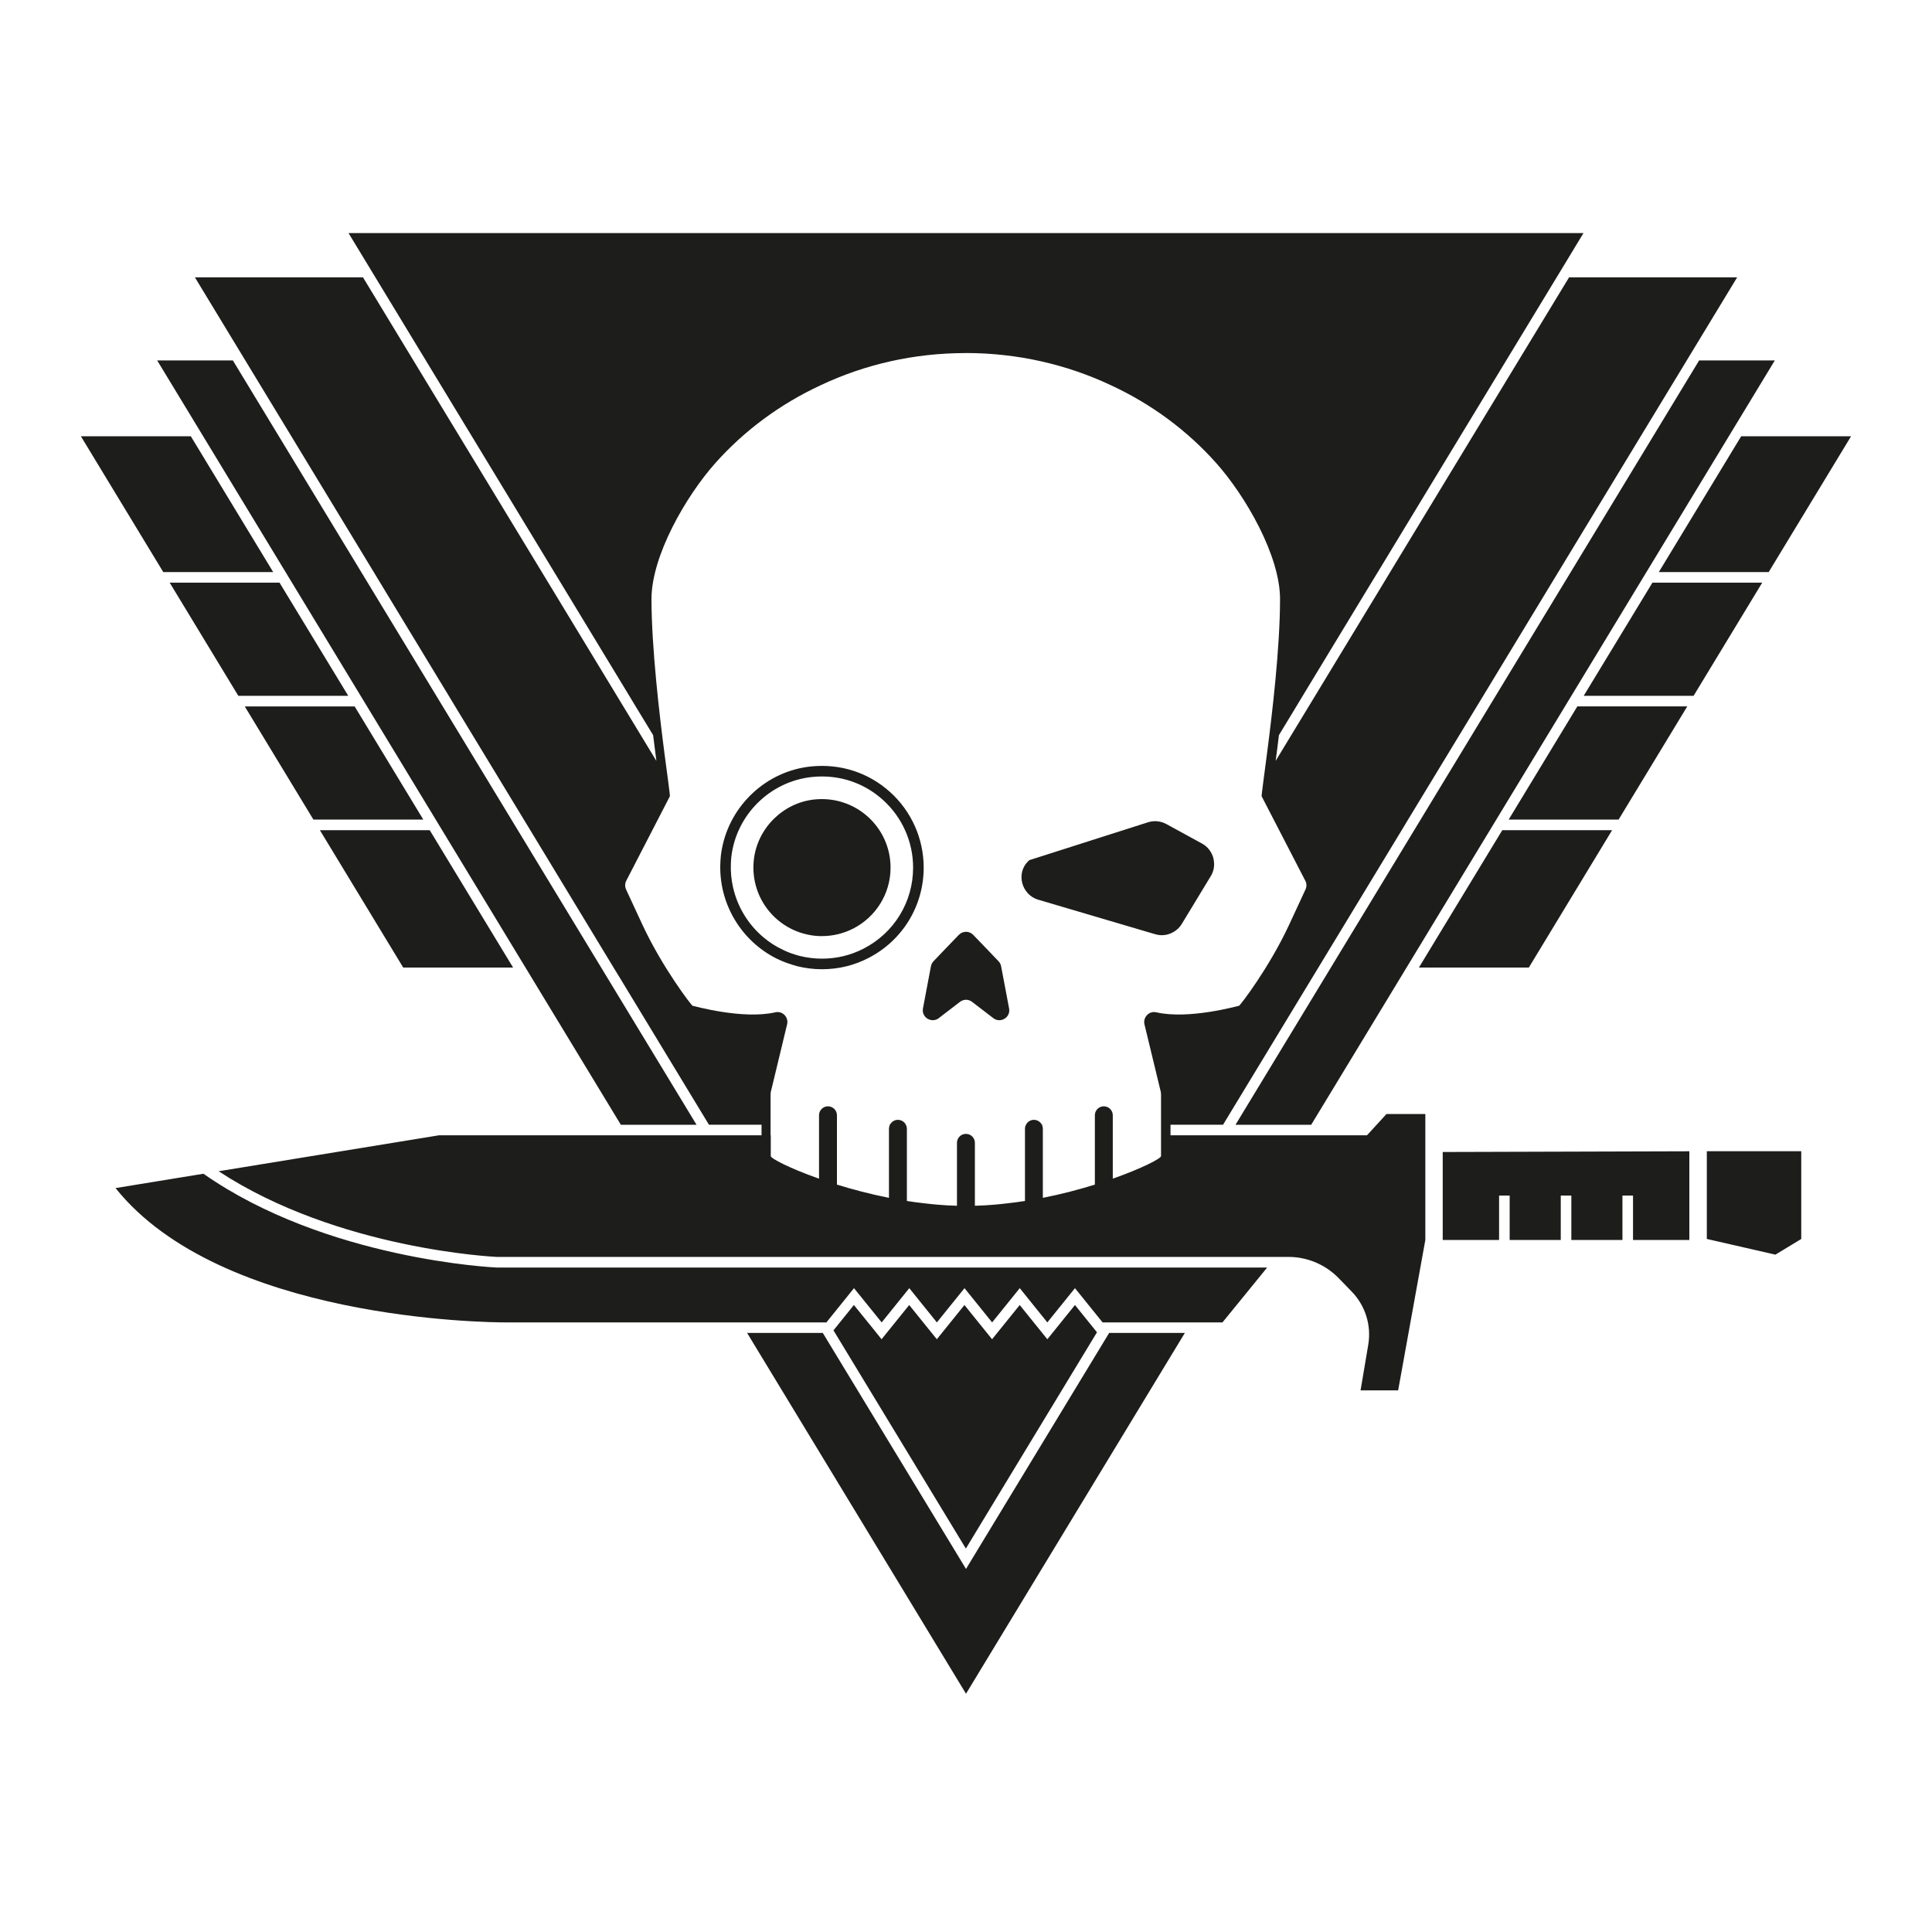 <?xml version="1.0" encoding="UTF-8"?><svg xmlns="http://www.w3.org/2000/svg" xmlns:xlink="http://www.w3.org/1999/xlink" id="uuid-5ca23c11-14bc-4c8d-93a3-39b670b0d3a6" data-name="Layer_1" viewBox="0 0 400 400"><defs><style> .uuid-fd2f53b7-7b29-4be7-806a-65b9e090be44 { fill: none; } .uuid-d672d21e-d5d2-41e7-922d-39b36334c034 { clip-path: url(#uuid-af409162-c861-4191-8228-73db031c66db); } .uuid-bc354f59-9635-48b4-adaa-2d22027e37db { fill: #1d1d1b; } </style><clipPath id="uuid-af409162-c861-4191-8228-73db031c66db"><rect class="uuid-fd2f53b7-7b29-4be7-806a-65b9e090be44" x="16.75" y="48.27" width="366.51" height="302.4"/></clipPath></defs><g class="uuid-d672d21e-d5d2-41e7-922d-39b36334c034"><path class="uuid-bc354f59-9635-48b4-adaa-2d22027e37db" d="M162.2,196.7c1.07.52,2.21.92,3.4,1.22,1.5.37,3.04.56,4.56.56,3.06,0,5.97-.7,8.64-2.08,6.33-3.25,10.25-9.67,10.25-16.78,0-5.32-2.27-10.43-6.24-14-3.52-3.18-7.94-4.86-12.64-4.86-.68,0-1.37.04-2.07.11-8.66.9-15.67,7.84-16.68,16.5-.05.48-.09.95-.1,1.42-.07,1.7.09,3.36.46,4.97.91,4.01,3.11,7.61,6.21,10.24,1.26,1.08,2.66,1.98,4.2,2.69M164.05,199.74c-1.18-.35-2.31-.8-3.39-1.34-7.05-3.58-11.62-10.95-11.54-19.04,0-.74.06-1.49.13-2.24.05-.47.13-.94.22-1.41,1.69-9,9.21-16.07,18.41-17.02,6.09-.63,11.92,1.25,16.41,5.3,4.42,3.98,6.95,9.68,6.95,15.63,0,7.93-4.38,15.1-11.43,18.72-2.99,1.55-6.23,2.33-9.65,2.33-1.7,0-3.41-.21-5.08-.62-.35-.09-.69-.19-1.02-.3M170.17,193.81c2.34,0,4.54-.57,6.5-1.57,4.59-2.36,7.71-7.12,7.71-12.61,0-8.34-7.2-14.99-15.75-14.11-6.51.68-11.79,5.93-12.55,12.42-.84,7.38,3.96,13.79,10.67,15.45,1.09.28,2.24.43,3.42.43M214.98,186.28l24.19,7.14c.19.06.36.1.55.13.97.17,1.93.03,2.78-.36.87-.38,1.64-1.03,2.17-1.89l6.01-9.91c.53-.87.75-1.85.67-2.79-.04-.94-.38-1.86-.96-2.63-.39-.53-.91-.99-1.54-1.33l-7.39-4.04c-1.15-.62-2.53-.76-3.79-.35l-24.51,7.82c-.05.02-.13.07-.22.17-2.67,2.5-1.47,7.01,2.04,8.05M194.35,210.8l4.41-3.38c.37-.28.81-.43,1.25-.43s.86.14,1.24.43l4.41,3.38c1.5,1.14,3.62-.17,3.26-2.02l-1.65-8.73c-.08-.39-.26-.76-.54-1.04l-2.12-2.22-3.12-3.24c-.41-.43-.95-.63-1.48-.63s-1.09.21-1.49.63l-3.12,3.24-2.12,2.22c-.27.28-.46.65-.54,1.04l-1.65,8.73c-.35,1.85,1.77,3.15,3.28,2.02M159.58,235.06v4.3c0,.48,3.9,2.53,9.99,4.67v-13.13c0-1.02.83-1.85,1.85-1.85s1.86.83,1.86,1.85v14.36c3.24,1,6.89,1.97,10.77,2.74v-14.28c0-.27.06-.52.14-.74l-.06-.11h.13c.29-.6.92-1.02,1.64-1.02s1.36.42,1.65,1.02c.13.25.21.53.21.84v14.94c1.22.19,2.45.36,3.69.49.9.11,1.81.2,2.71.28,1.32.11,2.64.19,3.97.22v-13.03c0-.65.34-1.22.84-1.55.29-.2.65-.3,1.02-.3s.72.11,1.01.3c.5.33.84.9.84,1.55v13.03c1.32-.03,2.65-.11,3.97-.22.91-.08,1.82-.17,2.71-.28,1.25-.13,2.47-.3,3.69-.49v-14.94c0-.31.07-.59.21-.84.29-.6.92-1.02,1.64-1.02s1.35.42,1.65,1.02h.13l-.07.11c.09.22.14.47.14.74v14.28c3.89-.77,7.53-1.73,10.77-2.74v-14.36c0-1.02.83-1.85,1.85-1.85s1.86.83,1.86,1.85v13.13c6.08-2.14,9.99-4.19,9.99-4.67v-12.83c-.02-.15-.04-.31-.05-.46l-3.38-13.99c-.35-1.49.98-2.84,2.45-2.49,6.79,1.55,16.95-1.35,17.12-1.35.19,0,6.23-7.84,10.39-16.8,1.51-3.25,2.76-5.96,3.38-7.29.27-.58.26-1.25-.04-1.8l-9.04-17.49c-.03-.07.11-1.25.37-3.22.19-1.42.44-3.26.71-5.4,1.13-8.64,2.71-22.06,2.73-32.15.02-9.07-7.18-21.43-13.2-28.2-5.97-6.71-13.4-12.24-21.86-16.15-9.03-4.25-19.22-6.65-29.99-6.65t-.01.01h-.01c-10.78-.01-20.98,2.38-30,6.64-8.45,3.91-15.89,9.44-21.86,16.15-6.02,6.77-13.22,19.13-13.21,28.2.03,10.07,1.6,23.49,2.72,32.13.28,2.14.52,3.98.72,5.4.25,1.98.41,3.16.37,3.24l-9.03,17.49c-.29.55-.3,1.22-.04,1.8.61,1.33,1.87,4.04,3.38,7.29,4.17,8.96,10.21,16.8,10.4,16.8.17,0,10.33,2.9,17.11,1.35,1.49-.35,2.81,1,2.45,2.49l-3.37,13.99c-.02.15-.03.3-.05.46v8.53ZM287.07,230.64h8.03v26.08l-5.63,31.14h-7.78l1.59-9.43c.68-4.02-.59-8.11-3.44-11.04l-2.69-2.77c-2.73-2.8-6.47-4.39-10.39-4.39H102.86c-.34-.02-32.87-1.51-57.6-17.74l1.38-.22,44.25-7.22h66.78v-2.19h-10.89l-18.42-30.37-1.34-2.19-17.24-28.44-1.33-2.19-14.23-23.44-1.32-2.19-14.21-23.43-1.32-2.19-17.06-28.11-.66-1.09-.67-1.1-8.2-13.51-.66-1.09-.67-1.1-9.1-15h34.8l9.1,15,.67,1.1.66,1.09,8.2,13.51.67,1.1.66,1.09,17.06,28.11,1.33,2.19,14.21,23.43,1.33,2.19,6.86,11.31c-.21-1.61-.45-3.42-.68-5.34l-3.63-5.97-1.32-2.19-14.21-23.43-1.33-2.19-17.05-28.11-.66-1.09-.67-1.1-8.2-13.51-.66-1.09-.67-1.1-9.1-15-.67-1.1-.66-1.09-4.23-6.97h255.68l-4.22,6.97-.66,1.09-.67,1.1-9.1,15-.67,1.1-.66,1.09-8.2,13.51-.67,1.1-.66,1.09-17.05,28.11-1.34,2.19-14.21,23.43-1.32,2.19-3.62,5.97c-.23,1.93-.46,3.72-.68,5.33l6.86-11.3,1.33-2.19,14.21-23.43,1.32-2.19,17.06-28.11.66-1.09.67-1.1,8.2-13.51.66-1.09.67-1.1,9.11-15h34.8l-9.1,15-.67,1.1-.66,1.09-8.2,13.51-.67,1.1-.66,1.09-17.06,28.11-1.33,2.19-14.21,23.43-1.33,2.19-14.23,23.44-1.32,2.19-17.25,28.44-1.33,2.19-18.42,30.37h-10.88v2.19h40.68l4.05-4.42ZM237.86,262.43H102.81c-.39-.02-35.24-1.61-60.69-19.42l-18.2,2.97c21.85,27.32,76.98,27.81,80.83,27.81h66.35l.28-.35,5.43-6.74,5.73,7.09,5.72-7.09,5.71,7.09,5.72-7.09,5.72,7.09,5.72-7.09,5.71,7.09,5.72-7.09,5.72,7.09h24.82l9.25-11.36h-24.5ZM353.38,256.51l14.2,3.25,5.35-3.24v-18.17h-19.55v18.16ZM298.7,256.72h11.67v-9.19h2.19v9.19h10.58v-9.19h2.19v9.19h10.58v-9.19h2.19v9.19h11.66v-18.36l-51.06.15v18.21ZM227.14,275.86l-.57-.7-4.01-4.97-4.01,4.97-1.71,2.12-1.71-2.12-4.01-4.97-4.01,4.97-1.71,2.12-1.71-2.12-4.01-4.97-4.01,4.97-1.71,2.12-1.71-2.12-4.01-4.97-4.01,4.97-1.71,2.12-1.7-2.12-4.03-4.97-4.01,4.97-.22.27,27.41,45.18,27.13-44.75ZM255.8,232.87h15.67l95.99-158.25h-15.67l-95.99,158.25ZM200,324.83l-29.65-48.86h-15.67l45.32,74.7,45.31-74.7h-15.67l-29.64,48.86ZM144.21,232.87L48.21,74.62h-15.67l96,158.25h15.67ZM343.44,118.44h22.75l17.05-28.11h-22.75l-17.05,28.11ZM342.12,120.63l-14.23,23.43h22.75l14.21-23.43h-22.74ZM349.33,146.25h-22.76l-14.21,23.43h22.76l14.21-23.43ZM293.77,200.32h22.76l17.24-28.44h-22.74l-17.26,28.44ZM106.23,200.32l-17.26-28.44h-22.74l17.25,28.44h22.75ZM87.64,169.69l-14.21-23.43h-22.75l14.21,23.43h22.75ZM35.13,120.63l14.21,23.43h22.76l-14.23-23.43h-22.75ZM33.8,118.44l-17.05-28.11h22.76l17.05,28.11h-22.75Z"/></g></svg>